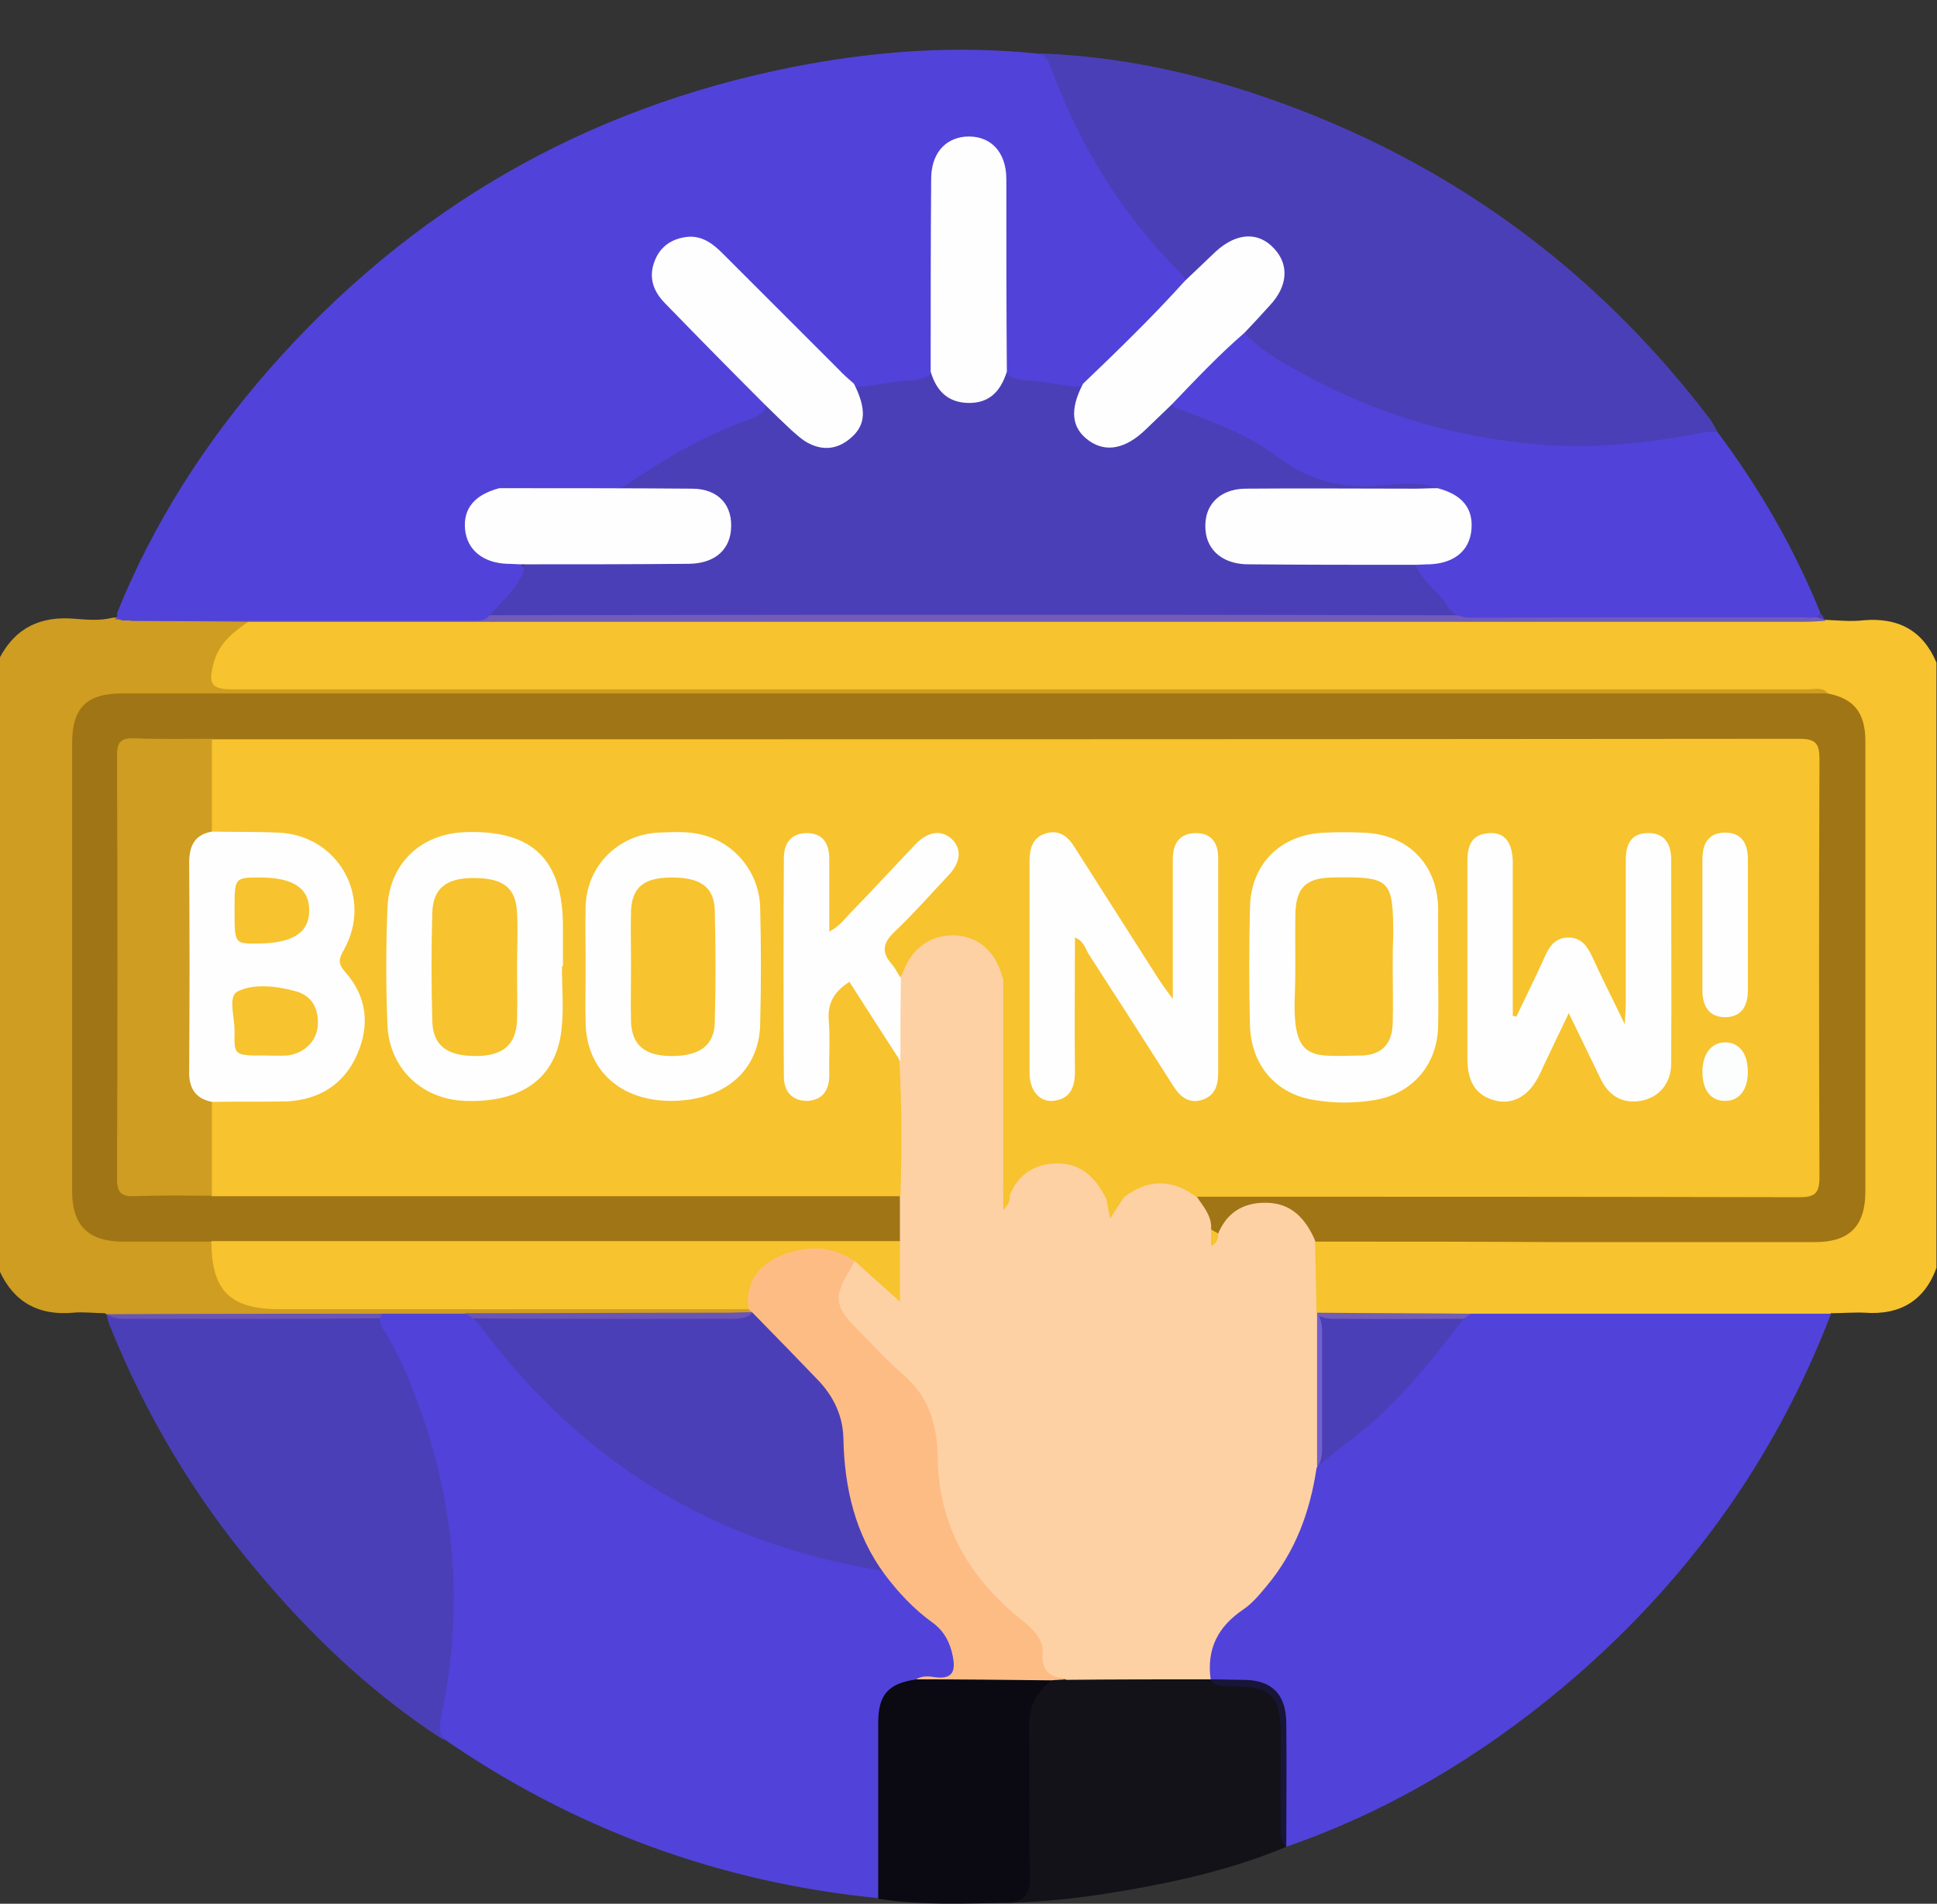 <svg xmlns="http://www.w3.org/2000/svg" xml:space="preserve" id="Layer_1" width="384" height="377.5" x="0" y="0" version="1.1"><rect width="100%" height="100%" fill="#333333" stroke="none"/><style>.st0{fill:#f7c32e}.st1{fill:#ce9d21}.st2,.st3{fill:#5143d9}.st3{opacity:.8}.st9{fill:#fefefe}</style><path d="M361.6 122.9c2.6.1 5.3.4 7.8.1 6.9-.6 11.8 2 14.5 8.4v120c-2.4 6.6-7.3 9.4-14.2 8.9-2.2-.1-4.5.1-6.7.1-1.4 1.1-3 1.1-4.6 1.1-22.2 0-44.4.1-66.6 0-8.5 0-17 .1-25.5 0-1.9 0-3.8.2-5.4-.9-1.8-4.8-1.6-9.7-.2-14.6 2-1.6 4.3-1.1 6.5-1.1h88.4c11.2 0 12.9-1.8 12.9-13.1v-83.2c0-6.4-1.3-8.2-6.6-10.4-2.2-.9-4.4-.6-6.7-.6H45.8c-4.4-.1-5.8-1.9-4.7-6.2 1.1-4.4 4-7.4 8.2-9 1.5-.4 3-.3 4.5-.3 76.7-.2 153.4-.3 230.1-.1 23.9 0 47.7 0 71.6.1 2.2 0 4.2-.1 6.1.8" class="st0"/><path d="M49.5 123.1c-3.1 2.1-6 4.3-7.1 8.2-1.2 4.4-.6 5.4 3.9 5.4h312.1c1.3 0 2.8-.5 3.9.7-1.5 1.5-3.5 1.2-5.3 1.2-9.1.1-18.2 0-27.4 0H28.1c-11.2 0-12.7 1.4-12.7 12.8v84.7c.3 5.8 2.8 8.4 8.6 8.7 4.2.2 8.5 0 12.7.1 1.7 0 3.5-.1 5.1.9 1 .9 1.1 2.2 1.3 3.4 1.4 6.9 4.3 9.2 11.4 9.2H142c2.1 0 4.2-.3 6.3.5.6.4 1.4.8.6 1.7-1.6 1.1-3.3.9-5.1.9-17.2 0-34.4.1-51.5-.1q-8.4.15-16.8 0c-16.9.2-33.9.1-50.8.1-1.4 0-2.7-.2-3.9-1.1-2.1 0-4.2-.3-6.3-.1-6.8.6-11.7-2-14.6-8.3V130.5c3.2-6.1 8.2-8.4 15-7.8 2.4.2 5 .4 7.4-.2 8.3-1 16.7-.4 25.1-.4.9.1 1.6.4 2.1 1" class="st1"/><path d="M291.7 260.5H363c-11.3 29.4-29.2 54-53.3 74.2-16.4 13.7-34.5 24.5-54.7 31.5-1.4-1.4-1.1-3.2-1.1-4.9-.1-6 0-11.9 0-17.9-.1-7-2-8.9-8.8-9-1.5 0-3 .1-4.4-.5-2.7-2.5-1.6-5.5-.8-8.2.8-2.6 2.7-4.4 4.8-6.1 8-6.5 13-14.9 14.7-25.1.2-1.1.4-2.2 1.1-3.1 3.1-2.7 6.4-5.1 9.6-7.7 7.2-5.9 13-13.1 18.7-20.4.8-1.2 1.6-2.2 2.9-2.8M75.8 260.5h16.5c1.3.6 2.2 1.6 3.1 2.7 19.9 26.7 46.2 42.9 79.1 48.2.5.1 1 .2 1.4.5 3.6 3.5 7 7.1 10.9 10.2 1.6 1.3 2.4 3.2 2.9 5.2 1.1 4.4 0 6-4.6 6.1-1.4.1-2.7.2-4 .7-4.8 1.8-5.8 3.2-5.8 8.3-.1 9.6 0 19.2 0 28.7 0 1.8.4 3.8-1.1 5.3q-47.1-4.65-86.1-31.5c-1.3-1.4-.9-3-.6-4.6 5.1-24.2 2.2-47.5-7.9-70.1-.9-1.9-1.9-3.8-2.9-5.6-.9-1.2-2-2.5-.9-4.1" class="st2"/><path d="M75.8 260.5c3.4 7.2 7 14.3 9.5 21.9q6.6 20.55 5.4 42c-.4 6.9-1.9 13.7-2.8 20.6-14.2-9.2-26.4-20.8-37.2-33.8-12.3-14.6-21.9-30.8-29-48.5-.3-.7-.4-1.4-.6-2.1 18.1-.1 36.4-.1 54.7-.1" class="st3"/><path d="M240 333c2.2 0 4.5.1 6.7.1 5.4.1 8.2 2.8 8.3 8.4.1 8.2 0 16.5 0 24.7-10.7 4.5-21.9 7-33.3 8.9-7.1 1.2-14.2 2-21.5 2.2 2.6-2.6 2.7-5.8 2.7-9.2q-.15-12.9 0-25.8c0-4.2 1.3-7.9 5.4-9.8 1.1-.4 2.3-.4 3.5-.5 7.7-.1 15.4 0 23.1 0 1.8 0 3.6-.1 5.1 1" style="opacity:.8;fill:#0b0a12"/><path d="M208.5 333.2c-3.3 2.4-4.6 5.5-4.5 9.6.2 9.7-.1 19.5.2 29.2.1 3.1-.8 4.8-3.8 5.3-8.8.1-17.6.6-26.3-.8v-34.9c0-5.6 2-7.8 7.6-8.6 7.2-.2 14.3-1.5 21.5-1 1.8.1 3.7-.2 5.3 1.2" style="fill:#0b0a12"/><path d="M23.2 121.6c7.2-17.9 17.5-33.9 30.2-48.4 27.8-31.7 62.4-51.7 103.7-59.9 16.2-3.2 32.6-4.4 49.2-2.6 1.4.8 1.9 2.3 2.4 3.7 5.7 15 13.9 28.4 25.3 39.7.4.4.8 1 1 1.5.2 1.4-.8 2.3-1.7 3.2-5.2 5.3-10.5 10.6-15.8 15.8-1.1 1.1-2.2 2.1-3.8 2.1-3.5-.3-6.8-1.1-10.3-1.3-1.6-.1-3.2-.4-4.3-1.8-.9-1.8-.7-3.7-.7-5.5V38.6c0-1.7.1-3.5-.4-5.2-.9-3.1-3-4.8-5.9-4.8s-5 1.6-6 4.7c-.5 1.7-.5 3.5-.5 5.2v29.9c0 1.7.2 3.5-.6 5.1-1 1.5-2.7 1.8-4.3 1.9-3.5.2-6.9 1-10.3 1.3-2.1 0-3.3-1.5-4.7-2.8-7.1-7-14.1-14.1-21.1-21.1-1.5-1.5-3-2.9-5-3.9-2.7-1.4-5.2-.9-7.3 1s-2.7 4.4-1.6 7.2c.6 1.7 1.8 3 3.1 4.2l15.6 15.6c1.2 1.2 2.9 2.2 2.2 4.4-1 1.2-2.5 1.7-3.9 2.2-8.3 3-15.8 7.4-23 12.3-1.9 1.3-3.9 1.5-6 1.6-6.5.2-13-.5-19.4.4-4.5 1.5-6.2 3.5-6 6.9.2 3.5 2.5 5.6 7.1 6.4 1.4.3 3.2-.2 3.5 2-1.4 3.7-4.5 6.2-7 9.1-.9 1-2.3.9-3.5.9H26.1c-1-.3-2.7.6-2.9-1.5" class="st2"/><path d="M169.3 76.1c4.9-1.6 10.2-1.4 15.2-2.4.5.2.8.6 1.1 1 4.5 5.8 8.3 5.7 12.8-.1.3-.4.7-.7 1.2-.8 5 1 10.2.8 15.2 2.4.6 1.3-.2 2.4-.5 3.6-.6 2.7-.1 5 2.1 6.7s4.6 1.6 7 .5c2.1-.9 3.6-2.7 5.2-4.2 1.2-1.2 2.3-2.7 4.3-2.6 9.5 2.6 17.9 7.6 26.1 12.9 2.3 1.5 4.6 2.3 7.4 2.2 5.1-.1 10.3-.2 15.4.1 1.2.1 3.5-.7 2.9 2.1-1.8.9-3.7.7-5.5.7-10.5 0-21-.1-31.4.1-5.2.1-7.9 3-7.1 7.4.5 3 2.9 4.9 6.9 5.2s8 .1 12 .1h16.1c1.7 0 3.5-.1 5.1.8 1.8 1.7 3.7 3.4 5.1 5.5 2.2 3.2 5 4.3 8.9 4.3 20.6-.1 41.2-.1 61.8-.1 1.5 0 3-.1 4.5.3.3.4.5.9.8 1.3-1.5.1-3 .2-4.5.2H49.8c-7.5-.1-15.1-.1-22.6-.2-1.5 0-2.9-.2-4.4-.3.2-.3.5-.7.7-1 1.1 1.3 2.5.8 3.8.8 21.7 0 43.5 0 65.2.1 2.2 0 3.8-.5 5-2.4 1.8-2.9 5-4.8 6.3-8.2 1.5-1.5 3.5-1.1 5.3-1.1 8.5-.1 17 0 25.4 0 1.7 0 3.5 0 5.2-.7 2.9-1.1 4.3-3.3 4.1-6.4-.2-3-2.1-4.7-4.9-5.4-1.5-.4-3-.3-4.5-.3h-29.9c-1.8 0-3.8.4-5.2-1.3 4.5-1.4 9.1-.6 13.7-.5 5.7.1 10.8-.4 15.6-4.1 6.6-4.9 14.2-8.2 21.9-11 .5-.2 1-.7 1.5-1 2.1.1 3.1 1.9 4.4 3.1 1.1 1 2.1 2.1 3.4 2.9 2.6 1.6 5.3 2.2 8 .3s3.1-4.6 2.1-7.6c-.7-1-1.2-1.9-.6-2.9M235 55.7c-7.6-5.8-12.6-13.6-17.6-21.5-4.7-7.4-8-15.5-11.1-23.6 18.8.7 36.8 5.3 54.2 12.3 31.7 12.8 57.8 33 78.5 60.2.6.8 1 1.7 1.5 2.6-4.5 2.4-9.6 2.6-14.5 3.1-23.1 2.7-45-1.8-65.6-12.5-5-2.6-10-5.1-13.9-9.3-.6-2.1 1-3.1 2.1-4.4 1.6-1.7 3.5-3.2 4.4-5.4 1.2-2.9.7-5.5-1.5-7.5s-4.8-2.4-7.5-.8c-2 1.1-3.5 2.7-5.1 4.3-1.2 1.1-2 2.6-3.9 2.5" class="st3"/><path d="M246.7 66c3.5 3.9 8.1 6.2 12.5 8.6 14.1 7.7 29.3 12.1 45.4 13.5 11.2 1 22-.2 32.9-2.3 1-.2 2-.1 3-.1 8.3 11.1 15.2 23 20.4 35.9-1 1.3-2.5.8-3.8.8-21.7 0-43.5 0-65.2.1-2.2 0-3.8-.5-5-2.4-1.8-2.9-5-4.8-6.3-8.2 1-1.2 2.5-.9 3.8-1.1 3.2-.5 5.6-2 6.3-5.4.6-3.4-.9-5.7-3.9-7.2-.7-.3-1.4-.6-1.7-1.4-3.9-1.4-7.9-.8-11.8-.5-7.5.6-13.9-1.1-20-5.7-5.6-4.2-12.1-6.7-18.7-9.2-.8-.3-1.7-.3-2.2-1.2-.1-1.3.8-2 1.6-2.8 3.3-3.3 6.6-6.7 10-10 .7-.7 1.4-1.6 2.7-1.4" class="st2"/><path d="M240 333c-9.5 0-19 0-28.6.1-.8-.4-1.7-.3-2.6-.2-2 .2-2.8-.9-2.8-2.6 0-4-2.2-6.6-5.1-9-10.1-8.5-16-19.2-16-32.7 0-5.7-1.8-11-6.4-15-3.3-2.9-6.2-6.1-9.3-9.2-5-5.1-4.9-9.2.2-14.5 4 .8 5.5 4.7 8.2 6.7-.6-3.4-.1-7.2-.3-10.9q-.15-4.35 0-8.7c-.2-8.8-.1-17.6-.1-26.5.3-5.3-.4-10.6.3-15.9.6-2.4 1.5-4.7 3.4-6.5 3.2-3.1 6.9-4.5 11.2-3 4.2 1.5 7.3 4.2 7.6 9.1.1 13.9-.2 27.8.2 41.6 5.7-8.4 14.5-8.1 19.7.7.6 1.2 1.1 2.5.8 3 .1-.8 1-1.9 2.2-3 6.3-4 9.5-4 14.8.1 1.9 1.9 3.7 3.9 3.3 6.9-.1.9.1 1.9-.3 2.8.3-.7.3-1.6.4-2.4 2.2-4.8 6.1-6.7 11.2-6.2 4.2.4 7.2 2.6 8.6 6.6.2.6.3 1.2.1 1.8l.3 14.1c1 1.3 1.1 2.7 1.1 4.3v22.4c0 1.5-.1 3-1.1 4.2-1.3 8.7-4.2 16.6-9.9 23.4-1.4 1.7-2.9 3.5-4.7 4.7-5 3.4-7.2 7.8-6.4 13.8" style="fill:#fdd1a3"/><path d="M260.8 246.2c-1.9-4.5-4.8-7.8-10.1-7.7-4.3 0-7.5 2-9.2 6.1-.9.5-1.1-.3-1.4-.8.2-2.7-1.6-4.6-2.9-6.6 1.8-1.6 4-1.2 6.1-1.2h109.1c7.1 0 7.1 0 7.1-7.2v-74.6c0-6.4 0-6.5-6.5-6.5H47c-1.6 0-3.2.1-4.9-.1-4.5.2-9 .1-13.5 0-3-.1-4.3 1-4.3 4.1v80.2c0 3.1 1.2 4.2 4.2 4.2q6.75-.15 13.5 0c4.6-.2 9.2-.1 13.9-.1h115.7c2.3 0 4.8-.5 6.8 1.2v9c-1.6 1.4-3.5 1.2-5.3 1.2-41.9 0-83.9.1-125.8 0-1.9 0-3.8.2-5.3-1.2H24.4c-6.9 0-10.1-3.2-10.1-10v-88.8c0-7.1 2.9-9.9 10-9.9h338c5.2 1 7.5 3.8 7.5 9.5v89.2c0 6.9-3.1 10.1-10 10.1h-51c-16-.1-32-.1-48-.1" style="fill:#a07515"/><path d="M261.1 291.2v-30.9c10.2.1 20.4.1 30.7.2-7.9 11.4-17.1 21.5-28.4 29.6-.8.5-1.4 1.1-2.3 1.1M175.4 312.2c-10.5-.8-20.4-4.2-30.1-8.1-15.1-6.1-28.1-15.4-39.5-26.9-5.1-5.1-9.6-10.7-13.6-16.8 17.2 0 34.4-.1 51.6-.1 1.7 0 3.5-.1 5.2-.1 1.4.2 2.2 1.2 3 2.1 3.5 3.5 7.1 7 10.6 10.6 3.2 3.3 5.3 7.3 5.5 12 .5 8.8 1.6 17.4 6.8 24.9.6.7 1.1 1.5.5 2.4" class="st3"/><path d="M175.4 312.2c-5.9-8-8-17.2-8.2-27-.1-4.4-1.9-8.2-4.9-11.4-4.4-4.6-8.8-9.1-13.3-13.7-.2-.2-.4-.3-.6-.5-1.6-2.4-1-4.8.3-7 3.4-5.5 13.6-7.9 19.1-4.6.8.5 1.4 1 1.6 2-.3.7-.6 1.3-1 2-3.1 5-2.9 7.1 1.2 11.2 3.2 3.2 6.2 6.6 9.6 9.5 5.1 4.4 6.6 10.1 6.7 16.4.2 13.5 6.3 23.8 16.5 32 2.3 1.8 4.5 4 4.3 6.6-.3 3.9 1.6 4.8 4.7 5.3-1 .1-2 .1-3 .2-8.9-.1-17.9-.2-26.8-.2 1.3-.8 2.7-.6 4-.4 3.5.4 3.8-1.6 3.3-4.1-.5-2.7-1.7-5.1-4.1-6.8-3.6-2.6-6.7-5.9-9.4-9.5" style="fill:#febc85"/><path d="M169.5 250.1c-4.6-3.1-9.5-3.2-14.5-1.2-4.7 2-7.3 5.4-6.6 10.7H55.3c-9.7 0-13.4-3.7-13.4-13.5h136.5v12c-3.1-2.8-6-5.4-8.9-8" class="st0"/><path d="M246.7 66c-5.1 4.4-9.7 9.3-14.4 14.2-1.7 1.6-3.4 3.3-5.1 4.9-4 3.9-7.9 4.7-11.3 2.3-3.5-2.5-3.9-6.1-1.2-11.3 6.9-6.6 13.8-13.3 20.2-20.4 2.1-2 4.1-3.9 6.2-5.9 4.1-3.7 8.4-3.9 11.5-.5 3 3.2 2.7 7.5-.9 11.3-1.6 1.8-3.3 3.6-5 5.4M169.3 76.1c2.5 5 2.4 8.2-.7 10.8-2.8 2.4-5.9 2.5-9 .6-.9-.6-1.8-1.4-2.6-2.1-1.8-1.7-3.6-3.4-5.4-5.2-6.6-6.6-13.2-13.3-19.7-20-2.4-2.4-3.4-5.2-2.1-8.5 1.1-2.8 3.3-4.3 6.2-4.7 3-.4 5.2 1.2 7.2 3.2l23 23c1 1.1 2.1 2 3.1 2.9M199.6 73.7c-1.2 3.8-3.4 6.3-7.7 6.2-4.1-.1-6.3-2.5-7.4-6.2 0-12.7 0-25.4.1-38.2 0-4.9 2.6-8 6.7-8.4 4.9-.4 8.2 2.9 8.2 8.4 0 12.7 0 25.5.1 38.2M99 96.8c12.7 0 25.4 0 38.2.1 5.2 0 8.2 3.3 7.7 8.3-.4 4.1-3.5 6.6-8.5 6.6-11 .1-22 .1-32.9.1-1 0-2-.1-3-.1-4.8-.2-7.9-2.8-8.3-6.8-.4-4.2 1.9-6.9 6.8-8.2M285 96.8c4.9 1.3 7.1 4 6.7 8.3-.4 4.1-3.4 6.6-8.3 6.8-1 0-2 .1-3 .1-11 0-22 0-32.9-.1-4.6 0-7.7-2.3-8.4-5.9-.9-5.2 2.2-9 7.7-9.1 11.2-.1 22.5 0 33.7 0 1.5 0 3-.1 4.5-.1" class="st9"/><path d="M178.5 237.2H42c-1-1.1-1.2-2.4-1.2-3.8.1-4.8-.5-9.6.5-14.3 1-1.8 2.7-1.6 4.3-1.6 3.2-.1 6.5 0 9.7 0 6.4-.1 11.4-2.8 14.2-8.6 2.7-5.5 1.8-10.7-2-15.4-1.7-2-1.2-3.7-.2-5.8 3.2-7.2 2-13.4-3.4-18-2.6-2.2-5.4-3.5-8.9-3.4-3.1 0-6.2.1-9.4 0-1.6 0-3.3.2-4.3-1.5-.6-6.1-1.6-12.2.6-18.2 105 0 210 0 314.9-.1 3.3 0 3.9 1.1 3.9 4.1-.1 27.6-.1 55.2 0 82.9 0 3.2-1 3.9-4 3.9-39.9-.1-79.7-.1-119.6-.1-4.8-3.6-9.6-3.5-14.3.1-1.2.7-2.5 1-3.7-.1-2.1-4.1-5.2-6.8-9.9-6.6-4.3.2-7.5 2.3-9.1 6.5-2-.6-1-2.2-1-3.3-.1-12 0-24.1-.1-36.1 0-1.4.3-2.7-.3-4.1-1.3-4.9-4.5-7.8-9-8.2-4.7-.3-8.6 2.1-10.5 6.8-.2.6-.5 1.1-.8 1.6-5.1-3.4-5.5-6.3-1.3-10.4 3.3-3.2 6.3-6.8 9.4-10.2 1.6-1.8 3-3.6 1.1-5.9-1.3-1.6-4-1.2-6.2 1.3-3.9 4.4-8 8.6-12.1 12.7-.5.5-1 1.1-1.6 1.6-1 .8-1.9 2.4-3.4 1.6-1.2-.6-1-2.2-1.1-3.4-.1-3.4 0-6.7-.1-10.1-.1-2.3-.6-4.5-3.4-4.5s-3.5 2.2-3.5 4.5c-.2 13.9-.1 27.7 0 41.6 0 2.3.7 4.4 3.5 4.4s3.3-2.2 3.4-4.5c.1-3.5 0-7 0-10.5 0-1.6.2-3.2 1.1-4.7 2.5-3.7 4.6-3.8 6.9 0 2.5 4.3 5.8 8.1 7.2 13.1.5 8.8.5 17.7.2 26.7" class="st0"/><path d="M178.5 210.4c-3.4-5.2-6.7-10.4-10.1-15.7-2.9 1.8-4.4 4.1-4.1 7.7s0 7.2.1 10.9c0 3-1.5 4.9-4.4 5-3 0-4.6-1.9-4.6-4.8-.1-14.5-.1-29 0-43.4 0-2.8 1.4-4.9 4.5-4.9 3.3 0 4.5 2.1 4.5 5.2v14.3c2.1-1 3.2-2.7 4.5-4 4.3-4.4 8.4-8.9 12.6-13.3 2.5-2.6 5.2-2.9 7.2-1s1.8 4.6-.7 7.2c-3.5 3.7-6.9 7.6-10.6 11.1-2.3 2.2-2.8 4-.6 6.5.7.8 1.2 1.9 1.8 2.8-.1 5.4-.1 10.9-.1 16.4" class="st9"/><path d="M198.9 193.6c1 1.3.6 2.9.6 4.3v35.4c0 1.3-.6 2.7.7 3.8.1.9-.3 1.7-1.3 2.9zM219.2 237.2c1.2 0 2.5 0 3.7.1-.9 1.3-1.7 2.6-2.8 4.3-.4-1.7-.6-3.1-.9-4.4M240.1 243.8c.5.3.9.5 1.4.8 0 1-.2 1.9-1.4 2.5z" class="st0"/><path d="M42 218.5v18.6c-5.1 0-10.2-.1-15.3.1-2.5.1-3.5-.6-3.5-3.3.1-28.1.1-56.1 0-84.2 0-2.7.9-3.4 3.5-3.3 5.1.2 10.2.1 15.3.1v18.4c-3.4 2.9-3.5 6.8-3.4 10.9.1 10.9.2 21.7 0 32.6-.1 3.8.4 7.3 3.4 10.1" class="st1"/><path d="M300.6 201.6c1.9-4 3.9-8 5.7-12 .9-2.1 2.2-3.7 4.6-3.7 2.5 0 3.7 1.6 4.7 3.7 1.9 4.2 4 8.3 6.5 13.5.1-2.1.2-3.1.2-4.1v-28.5c0-3 1-5.3 4.4-5.3 3.3-.1 4.6 2.2 4.6 5.2 0 13.5.1 27 0 40.5 0 4-2.5 6.8-6.1 7.4-3.7.6-6.3-1.1-7.9-4.4-2-4.1-4-8.3-6.3-13-2.1 4.4-4 8.3-5.8 12.2-2 4.1-5 5.9-8.5 5.2-3.9-.9-5.8-3.5-5.8-8.4v-39c0-3.1.7-5.5 4.4-5.7 3-.2 4.6 1.9 4.6 5.9v30.4c.2-.1.4 0 .7.1M42 218.5c-3.4-.7-4.6-2.9-4.5-6.2.1-13.7.1-27.5 0-41.2 0-3.4 1.1-5.6 4.5-6.2 4.4.1 8.7 0 13.1.2 11.9.4 18.9 12.8 13.1 23.2-1 1.7-1.3 2.7.2 4.4 4.3 4.8 5 10.5 2.4 16.4s-7.4 8.9-13.8 9.3c-5 .1-10 0-15 .1M213.1 185.9c0 9.1-.1 17.9 0 26.6 0 3.2-1 5.5-4.4 5.8-2.7.2-4.6-2.1-4.6-5.6v-42c0-2.4.6-4.6 3.1-5.4 2.7-.9 4.5.5 5.9 2.8 5.5 8.6 11 17.3 16.5 25.9.7 1.1 1.5 2.2 2.9 4.1V170c.1-2.9 1.5-4.8 4.6-4.8s4.4 2 4.4 4.9v42.7c0 2.5-.7 4.5-3.2 5.3-2.6.8-4.3-.6-5.6-2.6-5.6-8.8-11.3-17.7-17-26.5-.6-1.1-.9-2.4-2.6-3.1M285.1 191.8c0 3.9.1 7.7 0 11.6-.1 7.6-5 13.4-12.4 14.7-4.1.7-8.3.7-12.3 0-7.4-1.2-12.3-6.8-12.6-14.6-.2-7.9-.2-15.7 0-23.6.2-8.8 6.3-14.6 15.1-14.8 2.4-.1 4.7-.1 7.1 0 9 .2 15 6.2 15.1 15.1zM116.1 191.6c0-4-.1-8 0-12 .3-8 6.5-14.1 14.4-14.5 2.9-.1 5.8-.3 8.6.4 6.6 1.6 11.4 7.5 11.6 14.4.2 7.7.2 15.5 0 23.2-.2 9.3-7.2 15.2-17.7 15.2-9.9 0-16.6-6-16.9-15.2-.1-3.8 0-7.7 0-11.5M111.4 191.6c0 4.2.4 8.5-.1 12.7-1.1 9.5-7.9 14.4-19.1 14-8.6-.3-15.1-6.5-15.4-15.2-.3-7.6-.3-15.3 0-22.9.3-9 6.7-15 15.7-15.2 13.1-.4 19.1 5.5 19.1 18.7v7.9zM337.5 183.4v-13.1c0-3 1.2-5.2 4.5-5.2s4.5 2.2 4.5 5.2v26.2c0 3.1-1.4 5.2-4.5 5.2-3.2 0-4.5-2.2-4.5-5.3z" class="st9"/><path d="M337.5 212.2c.1-3.4 1.9-5.6 4.7-5.5 2.7.1 4.3 2.3 4.3 5.9 0 3.5-1.7 5.7-4.5 5.7-2.9 0-4.6-2.2-4.5-6.1" style="fill:#fcfefd"/><path d="M52.5 209.3c-6 0-6.1 0-6-4.6.1-2.8-1.4-7.1.6-8.1 3.2-1.6 7.6-1.1 11.3-.1 3.3.8 4.8 3.3 4.6 6.8-.2 3.2-2.7 5.6-6.1 6-1.4.1-2.9 0-4.4 0M46.5 180.4c0-6.4 0-6.4 5-6.4 6.6 0 9.8 2.1 9.8 6.5 0 4.5-3.3 6.6-10.5 6.6-4.3 0-4.3 0-4.3-6.7M276.1 191.7c0 3.7.1 7.5 0 11.2-.1 4.1-2.2 6.3-6.2 6.4-9.8.1-13.8 1.5-13.2-12.3.2-5.2 0-10.5.1-15.7s2-7.2 7.3-7.3c11.6-.2 12.1.3 12.1 11.7-.1 2-.1 4-.1 6M125.1 191.5c0-3.6-.1-7.2 0-10.9.2-4.7 2.6-6.6 8.1-6.6 5.7 0 8.4 1.9 8.5 6.6.2 7.4.2 14.7 0 22.1-.1 4.6-3 6.7-8.5 6.7-5.3 0-7.9-2.1-8.1-6.7-.1-3.7 0-7.5 0-11.2M102.5 191.8c0 3.5.1 7 0 10.5-.2 4.9-2.8 7.1-8.2 7.1-5.7 0-8.5-2.1-8.6-7q-.3-10.65 0-21.3c.1-4.9 2.7-7 8.2-7 5.8 0 8.4 1.9 8.6 6.9.2 3.5 0 7.2 0 10.8" class="st0"/></svg>